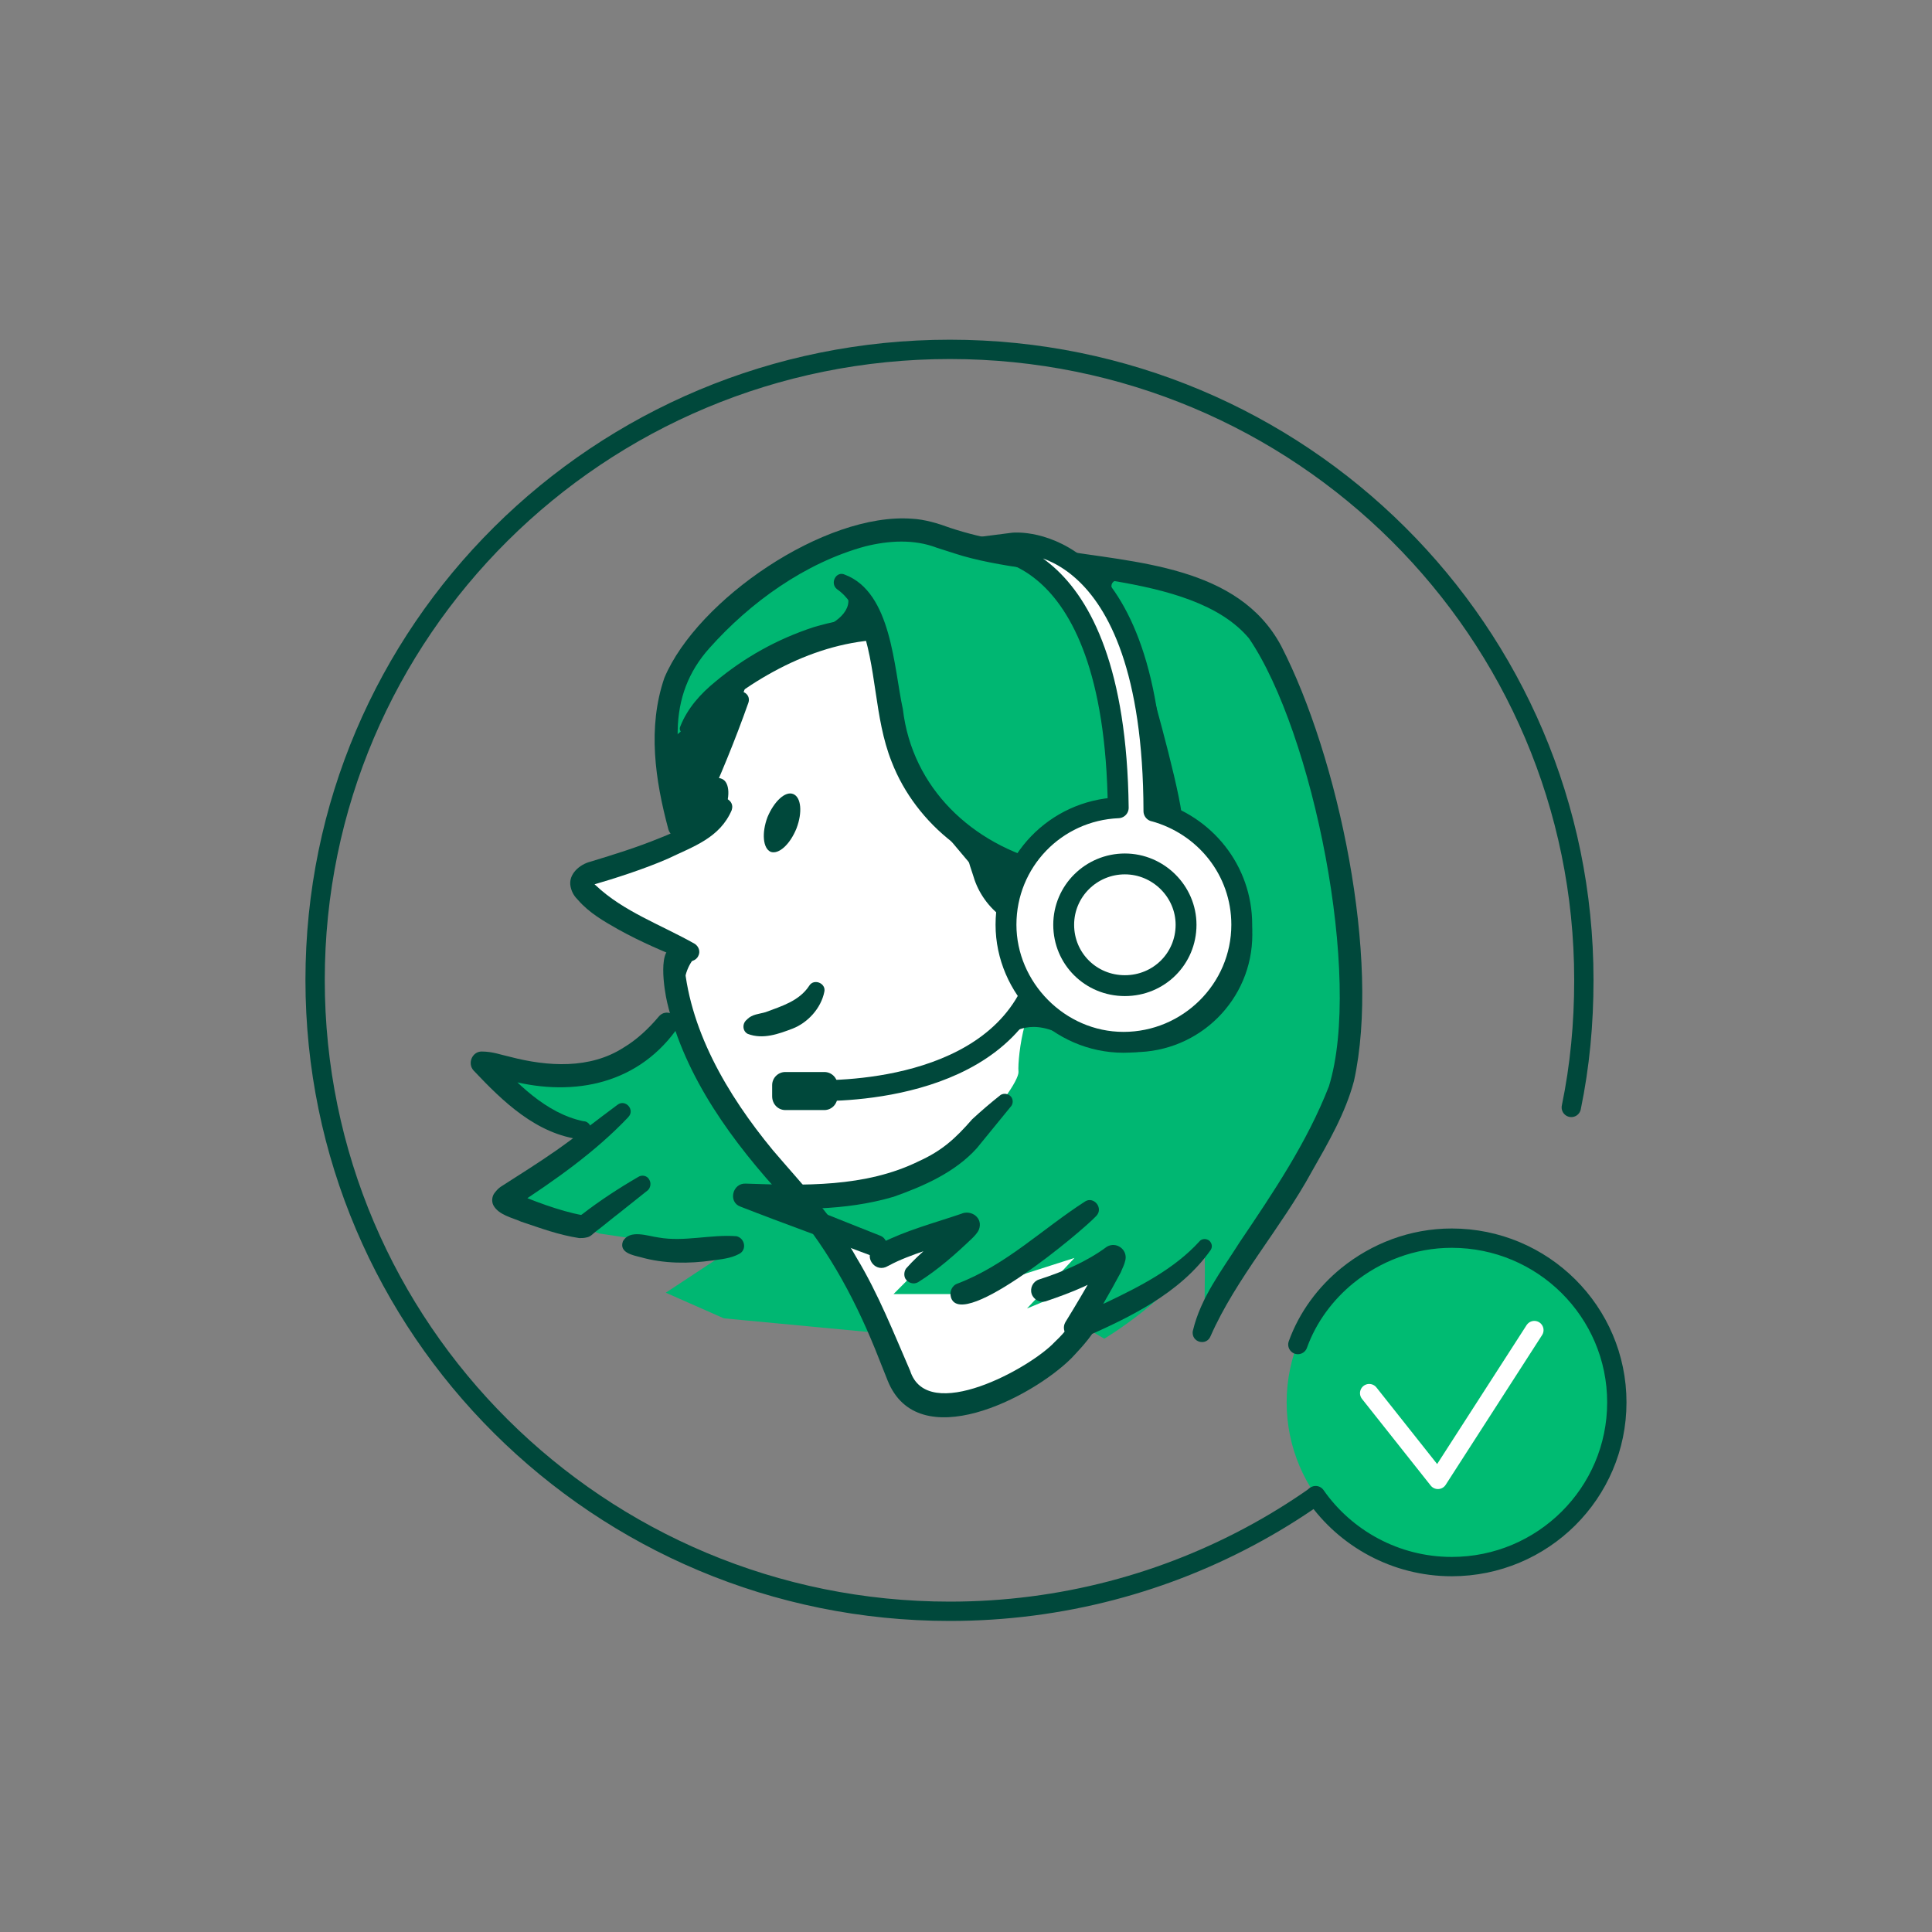 <?xml version="1.0" encoding="UTF-8"?>
<svg id="Layer_1" data-name="Layer 1" xmlns="http://www.w3.org/2000/svg" viewBox="0 0 300 300">
  <rect x="0" y="0" width="300" height="300" fill="#808080" stroke="none"/>
  <defs>
    <style>
      .cls-1 {
        fill: #00bb72;
      }

      .cls-1, .cls-2, .cls-3, .cls-4 {
        stroke-width: 0px;
      }

      .cls-2 {
        fill: #00483b;
      }

      .cls-5 {
        stroke-width: 3.24px;
      }

      .cls-5, .cls-6 {
        stroke: #00483b;
      }

      .cls-5, .cls-6, .cls-7 {
        fill: none;
        stroke-linecap: round;
        stroke-linejoin: round;
      }

      .cls-3 {
        fill: #fff;
      }

      .cls-6 {
        stroke-width: 3px;
      }

      .cls-7 {
        stroke: #fff;
        stroke-width: 2.86px;
      }

      .cls-4 {
        fill: #00b772;
      }
    </style>
  </defs>
  <path class="cls-6" d="M230.25,205.42h0c-17.54,26.93-48.1,44.78-82.76,44.78-54.46,0-98.56-43.86-98.56-98.03s44.1-97.92,98.56-97.92,98.45,43.86,98.45,97.92c0,6.83-.62,13.36-1.95,19.79"/>
  <path class="cls-1" d="M251.07,217.76h0c0,14.08-11.49,25.5-25.64,25.5s-25.64-11.42-25.64-25.5,11.49-25.5,25.64-25.5,25.64,11.42,25.64,25.5h0Z"/>
  <path class="cls-6" d="M201.53,208.78h0c1.54-4.28,4.31-7.96,7.69-10.71,4.41-3.57,10.05-5.81,16.2-5.81,14.15,0,25.64,11.42,25.64,25.5s-11.49,25.5-25.64,25.5c-8.72,0-16.51-4.39-21.13-11.02"/>
  <polyline class="cls-7" points="212.61 216.33 212.61 216.33 223.28 229.79 238.25 206.54"/>
  <polygon class="cls-3" points="129.54 191.44 129.54 191.44 157.33 188.79 170.77 194.91 169.23 203.27 162.87 211.94 147.18 218.17 140.1 215.82 129.54 191.44 129.54 191.44 129.54 191.44"/>
  <path class="cls-4" d="M90.36,167.06h0c-5.95,1.84-14.97-.51-14.97-.51l16.61,10-12.51,10.51,13.64,4.49,19.69,2.96-9.44,6.22,9.02,3.98,22.66,2.14-5.54-15.4,7.38,3.67,12.41-4.79-10.56,10.61h10.56l17.54-5.61-7.38,7.85,11.59-4.79-2.56,7.75,2.97,1.73s10.36-6.12,15.59-14.38c.1,6.53-.1,12.55-.1,12.55,0,0,14.87-22.85,17.95-29.99,3.18-7.04,6.56-16.42,5.03-31.01-1.54-14.69-9.13-46-17.74-50.08-8.72-4.08-33.33-7.75-40.41-9.89-7.08-2.14-12.82-3.88-18.05-1.94-6.56,2.45-20.61,11.53-23.07,14.38-2.46,2.86-8.1,11.32-7.18,16.83.82,5.51,4.1,14.48,4.1,14.48,0,0-16.82,6.32-16.51,7.24.21.92,15.18,12.14,15.18,12.14l-1.13,11.22-14.77,7.65h0Z"/>
  <path class="cls-3" d="M110.77,170.22h0c-8.31-9.08-4.51-22.03-4.51-22.03,0,0-16.51-7.85-15.18-12.14,1.23-4.18,12.41-3.26,18.36-8.87,5.95-5.61-9.54-9.89,4.2-21.01,2.15-1.63,19.49-9.28,20.51-9.18,1.03.2,2.56,9.08,4.1,13.36,1.64,4.18,6.56,20.6,15.08,23.36-.51,4.69,3.38,6.73,6.77,7.65,3.38.92,6.15-5,11.18-8.98s14.05,2.14,13.95,6.53c-.1,4.49,1.64,10.1-4.82,13.67-6.46,3.67-14.05,3.98-17.54,2.35-3.49-1.73-4.92,9.18-4.72,11.53.1,2.35-12.51,19.99-33.13,20.71"/>
  <path class="cls-2" d="M164.61,133.81h0c6.05-7.14,18.46-7.24,21.95,2.55,2.26,8.06-2.56,18.67-10.77,21.42-5.13,1.63-11.49.51-14.97-3.57-.51.1-1.13-.1-1.23-.71-.21-.51.1-1.12.62-1.22,1.74-.61,3.18.61,4.61,1.22,2.56,1.33,5.33,1.84,8.2,1.22,7.49-.61,13.64-14.18,8.41-19.89-4.31-4.9-10.46-1.63-15.28.82-1.23.61-2.36-.92-1.54-1.84h0Z"/>
  <path class="cls-2" d="M157.02,171.75h0c-1.74,2.14-3.59,4.39-5.33,6.53-3.38,3.77-8.31,5.92-12.92,7.55-7.59,2.24-15.49,2.04-23.18,1.63l.82-3.57c6.77,2.55,13.43,5.3,20.2,7.96.92.31,1.33,1.33,1.03,2.24-.31.82-1.33,1.33-2.26.92-6.77-2.55-13.64-5-20.41-7.65-1.95-.71-1.23-3.67.82-3.57,9.02.31,18.56.61,26.87-3.47,3.59-1.63,5.64-3.47,8.31-6.53,1.44-1.33,2.87-2.55,4.41-3.77.51-.31,1.23-.2,1.64.31.31.41.31,1.02,0,1.43h0Z"/>
  <path class="cls-2" d="M135.69,193.79h0c.31-.2.72-.51,1.03-.71,4-2.04,8.31-3.16,12.51-4.59,1.54-.71,3.49.61,2.77,2.45-.21.51-.72,1.02-1.03,1.33-2.67,2.55-5.33,4.9-8.41,6.83-.72.41-1.54.1-1.95-.51-.31-.51-.21-1.22.1-1.63,2.15-2.45,4.82-4.39,7.08-6.63.21-.2.82-.71.82-.92,0,.1-.1.2-.1.31-.21.82.31,1.84,1.13,2.14.21,0,.62.1.82,0,0,0,.1,0,0,0l-.82.31c-3.28,1.22-8.51,2.65-11.49,4.28l-.62.31c-1.85.71-3.38-1.73-1.85-2.96h0Z"/>
  <path class="cls-2" d="M170.25,188.79h0c-2.15,2.35-20.72,17.85-22.56,12.75-.31-.92.1-1.94,1.03-2.24,7.49-2.86,13.13-8.47,19.79-12.75,1.33-.82,2.87,1.02,1.74,2.24h0Z"/>
  <path class="cls-2" d="M161.33,198.68h0c3.79-1.22,7.38-2.75,10.56-5.1,1.44-.82,3.18.41,2.87,2.04-.21.92-.41,1.12-.72,1.94-1.74,3.26-3.59,6.43-5.54,9.59l-2.15-2.55c1.85-.71,3.59-1.53,5.44-2.35,5.13-2.45,10.56-5.2,14.46-9.49.31-.41,1.03-.51,1.54-.1.41.41.51.92.21,1.43-4.82,6.83-12.82,10.61-20.31,13.87-1.54.61-3.08-1.22-2.26-2.65,1.64-2.65,3.18-5.3,4.72-7.96.21-.51.92-2.04,1.03-2.35-.21,1.43,1.54,2.35,2.56,1.63-3.38,2.55-7.38,4.08-11.28,5.41-.92.31-1.95-.2-2.26-1.12-.31-.92.21-1.94,1.13-2.24h0Z"/>
  <path class="cls-2" d="M185.23,206.64h0c1.23-5.2,4.51-9.38,7.28-13.77,5.23-7.75,10.46-15.5,13.84-24.18,5.23-16.83-2.46-54.98-12.41-69.57-8.92-10.61-32.51-8.87-45.64-13.16-.92-.31-1.95-.61-2.87-.92-3.49-1.33-7.38-1.12-11.08-.2-9.33,2.55-17.84,8.67-24.2,15.81-3.28,3.67-4.82,7.85-4.92,12.75-.1,4.79.72,9.79,2.05,14.38.62,2.24-2.77,3.26-3.49,1.02-2.05-7.65-3.28-15.81-.62-23.56,5.13-12.14,24.92-25.71,38.46-24.69,1.95.1,4,.71,5.95,1.43,5.23,1.73,10.77,2.55,16.41,3.37,12.2,2.04,28.31,2.45,34.97,14.99,8.82,17.14,15.49,48.55,11.28,67.53-1.33,5-4,9.59-6.56,14.08-4.72,8.67-11.79,16.63-15.69,25.5-.62,1.63-3.08,1.02-2.77-.82h0Z"/>
  <path class="cls-2" d="M135.28,99.43h0c-10.77,1.02-20.31,7.14-28.1,14.38-.72.71-1.95-.2-1.54-1.02,1.13-2.86,3.18-5.1,5.44-6.94,4.51-3.77,9.64-6.63,15.28-8.47,2.77-.82,5.74-1.43,8.72-1.43,1.03-.1,1.85.71,1.85,1.63,0,1.02-.72,1.73-1.64,1.84h0Z"/>
  <path class="cls-2" d="M116.21,109.12h0c-2.05,5.81-4.41,11.53-6.97,17.14-.92,1.84-1.85,3.67-2.97,5.51-.31.61-1.23.82-1.85.41-.51-.31-.82-1.02-.62-1.63,2.87-7.65,6.05-15.3,10.05-22.54.82-1.33,2.87-.41,2.36,1.12h0Z"/>
  <path class="cls-2" d="M113.64,125.75h0c-1.85,4.39-6.05,5.71-9.85,7.55-3.69,1.63-8.51,3.16-11.69,4.08.1,0,.1-.2.1-.31-.1-.1,0,.2.31.41,4.31,4.08,10.15,6.12,15.38,9.08.62.41.92,1.22.51,1.94-.31.61-1.13.92-1.74.71-3.59-1.43-7.18-2.96-10.67-4.9-2.15-1.22-4.51-2.55-6.26-4.59-.41-.41-.92-1.02-1.13-2.04-.41-1.94,1.44-3.47,3.08-3.88,3.69-1.12,7.28-2.24,10.77-3.67,3.08-1.22,6.97-2.96,8.72-5.61.82-1.33,2.97-.31,2.46,1.22h0Z"/>
  <path class="cls-2" d="M106.16,148.5h0c.62,11.12,6.77,21.52,13.84,30.09,4.51,5.3,9.54,10.51,13.02,16.73,3.38,5.61,5.74,11.63,8.31,17.54,2.67,8.36,18.67-.41,22.46-4.49,1.64-1.53,2.97-3.26,3.79-5.1.41-.82,1.44-1.33,2.36-.92,3.28,1.63-2.26,7.14-3.59,8.57-6.15,6.12-23.79,15.2-28.51,3.47-.41-1.02-1.54-3.88-1.95-4.9-3.49-8.57-7.9-16.52-14.05-23.36-8-8.67-15.49-18.77-18.25-30.5-.41-1.73-1.64-8.98,1.33-8.47.72.1,1.13.61,1.23,1.33h0Z"/>
  <path class="cls-2" d="M104.93,160.02h0c-6.36,8.67-16.61,10.4-26.56,7.55-.72-.2-2.77-.71-3.38-.71l1.33-2.96c3.79,4.18,8.41,8.98,14.26,10.2.82,0,1.33.82,1.23,1.63-.1.71-.82,1.33-1.54,1.22-6.97-.82-12.2-5.92-16.72-10.71-1.03-1.12-.21-2.96,1.23-2.96,1.74,0,2.97.51,4.41.82,5.85,1.53,12.41,1.94,17.64-1.43,2.05-1.22,3.9-2.96,5.44-4.79,1.44-1.73,4.1.41,2.67,2.14h0Z"/>
  <path class="cls-2" d="M97.54,173.49h0c-5.13,5.41-11.38,9.79-17.64,13.87l-.21.2s-.1.1,0,0l.1-.1c.51-.71.51-1.84-.1-2.35,2.67,1.22,7.28,2.96,10.67,3.57.21,0,0,0-.1.1-.21,0-.62.31-.62.31.31-.2.51-.41.72-.51,2.77-2.14,5.74-4.08,8.72-5.81.62-.41,1.44-.2,1.74.41.31.51.21,1.22-.21,1.63-1.54,1.22-3.08,2.45-4.61,3.67-.82.61-2.77,2.24-3.49,2.75-.51.41-.82.82-1.44.92-.41.1-.72.1-1.13.1-3.28-.51-5.95-1.53-9.02-2.55-1.33-.61-3.49-1.02-4.31-2.55-.31-.61-.21-1.43.21-1.94.31-.41.62-.71.92-.92,2.87-1.84,5.95-3.77,8.72-5.71,3.18-2.24,6.26-4.69,9.44-7.04,1.23-.92,2.77.82,1.64,1.94h0Z"/>
  <path class="cls-2" d="M114.77,194.71h0c-1.33.71-2.77.82-4.2,1.02-3.59.51-7.49.51-11.08-.51-1.23-.31-3.38-.71-2.77-2.45,1.03-1.94,3.9-.82,5.54-.61,4,.71,8.1-.51,12.1-.2,1.33.31,1.64,2.14.41,2.75h0Z"/>
  <path class="cls-2" d="M123.69,128.61h0c-1.03,2.55-2.77,4.08-4,3.67-1.23-.51-1.44-2.96-.51-5.41,1.03-2.45,2.77-4.08,4-3.57,1.23.51,1.44,2.86.51,5.3h0Z"/>
  <path class="cls-2" d="M107.29,128.4h0c-.31-1.02,0-2.55.62-4.08,1.13-2.45,2.97-3.98,4.2-3.37,1.23.51,1.33,2.96.21,5.3"/>
  <path class="cls-2" d="M131.18,89.23h0c7.28,2.75,7.59,14.38,9.02,20.91,1.44,12.24,10.77,21.01,22.56,23.87,1.54.41,1.13,2.75-.51,2.55-10.46-.92-20-8.47-23.79-18.26-2.77-6.94-2.26-14.79-4.92-21.73-.82-2.14-1.85-3.88-3.59-5.1-1.13-.92-.1-2.86,1.23-2.24h0Z"/>
  <path class="cls-2" d="M163.08,143.5h0c-5.23,2.14-10.46-2.45-11.9-7.34-.51-1.73-2.46-6.12.41-6.53.92-.1,1.64.51,1.85,1.33.82,3.47,2.15,7.85,5.64,9.38,1.13.51,2.46.61,3.79.71,1.33.2,1.44,2.04.21,2.45h0Z"/>
  <path class="cls-2" d="M159.38,135.75h0c-2.46-.41-4.31,3.16-.72,4.9,3.69,1.73-2.26.31-2.26.31l-10.56-12.55,13.23,6.22.31,1.12h0Z"/>
  <path class="cls-2" d="M108,148.6h0c-1.03.92-2.26,3.57-1.54,6.02s-2.67-1.84-2.67-1.84l1.33-6.83,2.87,2.65h0Z"/>
  <path class="cls-2" d="M104.11,114.94h0c1.44-1.12-.62,28.05,7.49,1.33.72-2.24,3.49-7.75,3.49-7.75l1.54-4.28-12.51,10.71h0Z"/>
  <path class="cls-2" d="M160,153.29h0c.51,5.71,15.69,15.91,23.07-1.84-7.9,2.86-12,7.65-23.07,1.84h0Z"/>
  <path class="cls-2" d="M131.18,91.78h0c1.64,2.14-.41,5-5.13,6.32-4.72,1.33,10.26.71,10.26.71l-1.95-6.22-3.18-.82h0Z"/>
  <path class="cls-2" d="M128,172.37h-6.05c-1.13,0-2.05-.92-2.05-2.14v-1.73c0-1.12.92-2.04,2.05-2.04h6.05c1.13,0,2.05.92,2.05,2.04v1.73c0,1.22-.92,2.14-2.05,2.14h0Z"/>
  <path class="cls-2" d="M180.82,127.48h0c-.1-43.86-21.84-41.62-21.84-41.62l-5.54.71s21.33-2.24,21.84,40.39c-9.74.41-17.54,8.36-17.54,18.16s8.2,18.26,18.36,18.26,18.36-8.16,18.36-18.26c0-8.47-5.85-15.5-13.64-17.65h0Z"/>
  <path class="cls-3" d="M179.18,125.95h0c-.1-43.86-21.84-41.62-21.84-41.62l-5.54.71s21.33-2.24,21.84,40.39c-9.74.41-17.43,8.36-17.43,18.16s8.2,18.26,18.25,18.26,18.36-8.16,18.36-18.26c0-8.47-5.74-15.5-13.64-17.65h0Z"/>
  <path class="cls-5" d="M179.18,125.95h0c-.1-43.86-21.84-41.62-21.84-41.62l-5.54.71s21.33-2.24,21.84,40.39c-9.74.41-17.43,8.36-17.43,18.16s8.2,18.26,18.25,18.26,18.36-8.16,18.36-18.26c0-8.47-5.74-15.5-13.64-17.65h0Z"/>
  <path class="cls-2" d="M116,158.29h0c.82-.82,1.85-.82,2.87-1.12,2.46-.92,5.23-1.73,6.77-4.08.72-1.22,2.67-.41,2.36.92-.51,2.55-2.56,4.79-4.92,5.71-2.15.82-4.61,1.73-6.97.82-.82-.41-.92-1.63-.1-2.24h0Z"/>
  <path class="cls-5" d="M125.44,169.31h0s26.05,1.63,34.46-14.69"/>
  <path class="cls-5" d="M184.17,143.6h0c0,5.26-4.21,9.45-9.5,9.45s-9.5-4.19-9.5-9.45,4.3-9.45,9.5-9.45,9.5,4.27,9.5,9.45h0Z"/>
  <path class="cls-2" d="M172.92,92.19h0s-1.54-2.65,1.95-2.04c-4.72-1.53-4.92-1.53-4.92-1.53l2.97,3.57h0Z"/>
  <path class="cls-2" d="M178.05,104.43h0s4.61,15.91,5.44,21.93c-3.9.1-4.31-.41-4.31-.41l-1.13-21.52h0Z"/>
  <path class="cls-2" d="M156.61,160.84h0s2.87-2.96,8.2-.2l-5.13-5-3.08,5.2h0Z"/>
</svg>